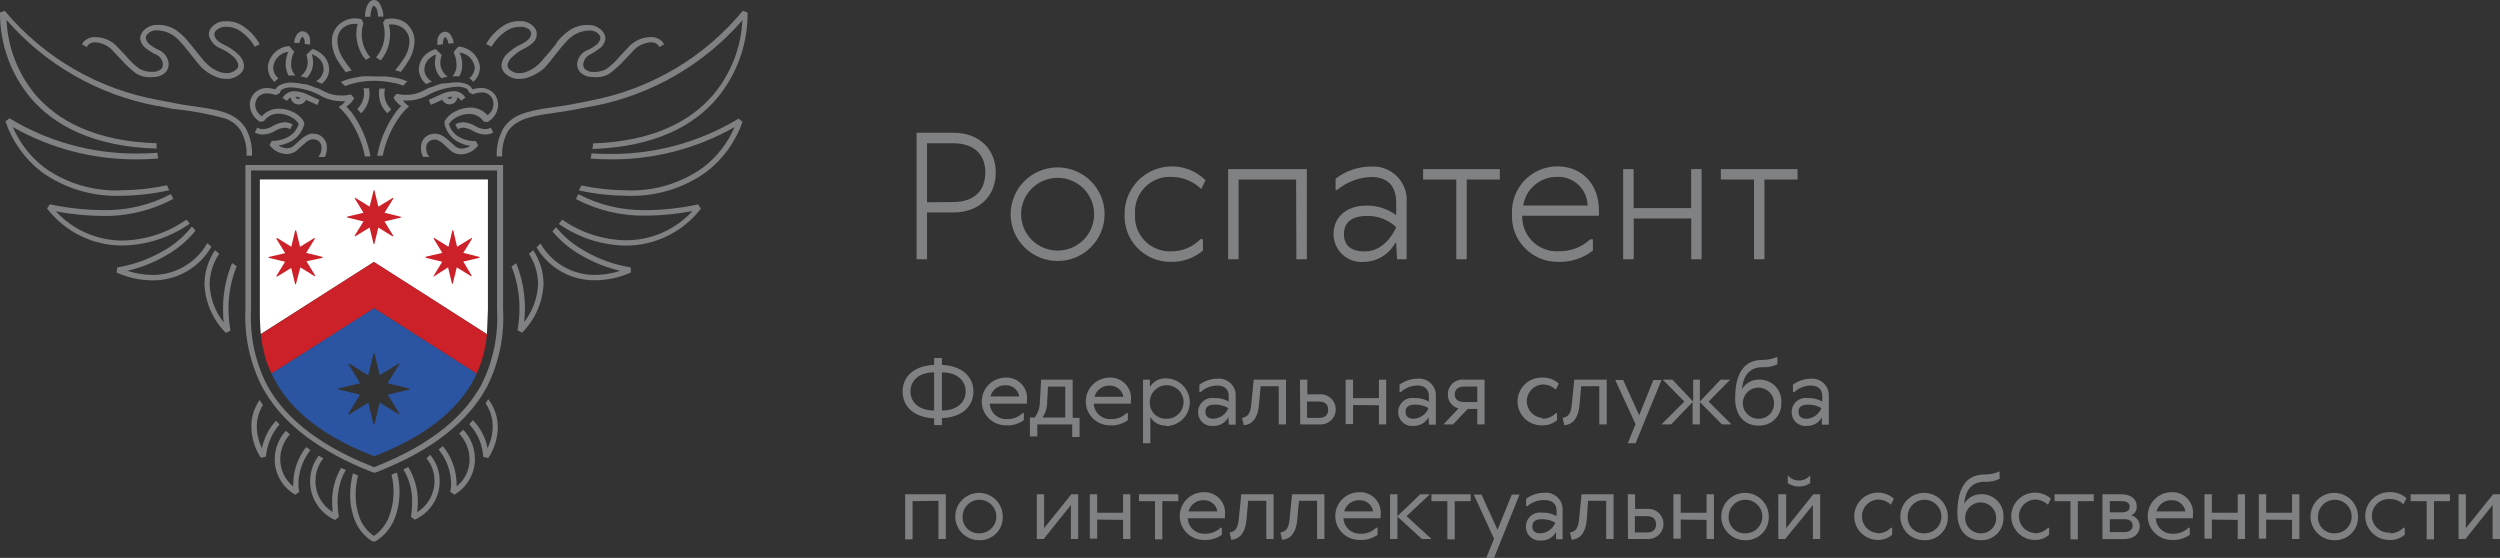 <?xml version="1.0" encoding="UTF-8"?> <svg xmlns="http://www.w3.org/2000/svg" width="596" height="133" viewBox="0 0 596 133" fill="none"><rect x="0" y="0" width="596" height="133" fill="#333333" stroke="none"/> <g clip-path="url(#clip0_909_6186)"> <path d="M227.223 31.645C233.461 31.645 237.392 35.561 237.392 41.139C237.392 46.716 233.461 50.655 227.223 50.655H221.007V61.81H218.516V31.645H227.223ZM227.223 48.173C232.204 48.173 234.901 45.487 234.901 41.139C234.901 36.79 232.204 34.149 227.223 34.149H221.007V48.219L227.223 48.173Z" fill="#808183"></path> <path d="M240.938 51.065C240.938 48.106 242.117 45.269 244.217 43.176C246.317 41.084 249.166 39.909 252.135 39.909C255.105 39.909 257.953 41.084 260.053 43.176C262.153 45.269 263.333 48.106 263.333 51.065C263.333 54.023 262.153 56.861 260.053 58.953C257.953 61.045 255.105 62.22 252.135 62.22C249.166 62.22 246.317 61.045 244.217 58.953C242.117 56.861 240.937 54.023 240.938 51.065ZM260.842 51.065C260.842 48.764 259.925 46.558 258.292 44.931C256.659 43.304 254.445 42.391 252.135 42.391C249.826 42.391 247.612 43.304 245.979 44.931C244.346 46.558 243.428 48.764 243.428 51.065C243.428 53.365 244.346 55.571 245.979 57.198C247.612 58.825 249.826 59.739 252.135 59.739C254.445 59.739 256.659 58.825 258.292 57.198C259.925 55.571 260.842 53.365 260.842 51.065Z" fill="#808183"></path> <path d="M286.777 59.738C284.635 61.542 281.902 62.498 279.099 62.425C277.614 62.439 276.142 62.151 274.774 61.578C273.405 61.005 272.168 60.16 271.139 59.094C270.109 58.029 269.31 56.764 268.788 55.38C268.267 53.995 268.035 52.519 268.106 51.041C268.082 48.805 268.727 46.612 269.96 44.742C271.193 42.873 272.958 41.412 275.029 40.547C277.099 39.682 279.382 39.452 281.584 39.885C283.787 40.319 285.81 41.397 287.394 42.982L286.366 45.054C284.472 43.223 281.943 42.188 279.304 42.163C278.128 42.105 276.952 42.297 275.856 42.725C274.759 43.154 273.767 43.809 272.944 44.649C272.12 45.488 271.486 46.492 271.081 47.594C270.677 48.696 270.512 49.871 270.597 51.041C270.512 52.212 270.677 53.387 271.081 54.489C271.486 55.591 272.12 56.595 272.944 57.434C273.767 58.274 274.759 58.929 275.856 59.358C276.952 59.787 278.128 59.978 279.304 59.92C280.584 59.923 281.85 59.668 283.028 59.171C284.206 58.674 285.271 57.946 286.16 57.029H286.777V59.738Z" fill="#808183"></path> <path d="M308.992 42.8H295.28V61.81H292.789V40.319H311.551V61.81H309.06L308.992 42.8Z" fill="#808183"></path> <path d="M335.343 48.378V61.81H333.058L332.852 57.894H332.646C331.912 59.24 330.835 60.37 329.523 61.169C328.211 61.969 326.711 62.41 325.173 62.448C324.254 62.523 323.328 62.408 322.455 62.111C321.582 61.815 320.779 61.342 320.097 60.722C319.416 60.103 318.869 59.35 318.492 58.511C318.115 57.672 317.916 56.765 317.906 55.845C317.906 51.907 320.809 49.016 325.79 49.016C328.331 48.984 330.812 49.784 332.852 51.292V48.378C332.852 44.235 330.772 42.186 326.842 42.186C323.88 42.319 321.041 43.406 318.752 45.282H318.409V42.596C320.849 40.716 323.848 39.699 326.933 39.704C328.08 39.641 329.227 39.824 330.296 40.242C331.366 40.659 332.332 41.301 333.13 42.124C333.928 42.947 334.539 43.932 334.92 45.011C335.302 46.09 335.446 47.239 335.343 48.378ZM332.852 54.161C331.004 52.411 328.545 51.448 325.996 51.474C322.065 51.474 320.397 53.136 320.397 55.823C320.397 58.509 322.065 59.943 325.379 59.943C330.567 59.943 332.852 54.161 332.852 54.161Z" fill="#808183"></path> <path d="M339.273 42.8V40.319H357.556V42.8H349.671V61.81H347.18V42.8H339.273Z" fill="#808183"></path> <path d="M379.131 57.052H379.748V59.739C377.388 61.581 374.449 62.533 371.453 62.425C369.967 62.442 368.494 62.156 367.124 61.585C365.753 61.013 364.515 60.168 363.485 59.102C362.455 58.035 361.655 56.77 361.135 55.384C360.615 53.998 360.385 52.52 360.46 51.042C360.383 49.58 360.604 48.118 361.111 46.745C361.617 45.371 362.398 44.114 363.407 43.049C364.415 41.985 365.63 41.136 366.978 40.553C368.325 39.97 369.778 39.666 371.247 39.659C377.051 39.659 381.188 43.779 381.188 50.199V51.429H362.906C362.865 52.571 363.065 53.71 363.493 54.771C363.92 55.832 364.566 56.792 365.388 57.589C366.21 58.387 367.191 59.004 368.266 59.402C369.342 59.8 370.49 59.968 371.635 59.898C374.41 59.954 377.098 58.934 379.131 57.052ZM378.491 48.993C378.474 48.068 378.271 47.156 377.896 46.31C377.521 45.464 376.981 44.701 376.306 44.065C375.632 43.429 374.837 42.934 373.969 42.607C373.1 42.281 372.175 42.13 371.247 42.163C369.295 42.135 367.399 42.811 365.908 44.066C364.417 45.321 363.432 47.071 363.134 48.993H378.491Z" fill="#808183"></path> <path d="M403.194 52.089H389.483V61.81H386.969V40.319H389.46V49.608H403.171V40.319H405.662V61.81H403.194V52.089Z" fill="#808183"></path> <path d="M410.25 42.8V40.319H428.532V42.8H420.648V61.81H418.157V42.8H410.25Z" fill="#808183"></path> <path d="M222.698 99.739C217.853 99.534 215.18 96.87 215.18 93.341C215.18 89.813 217.853 87.195 222.698 86.99V85.351H224.549V86.99C229.394 87.195 232.068 89.858 232.068 93.341C232.068 96.825 229.394 99.488 224.549 99.693V101.332H222.698V99.739ZM222.698 88.766C218.996 88.766 217.054 90.814 217.054 93.319C217.054 95.823 218.996 97.872 222.698 97.872V88.766ZM224.549 97.872C228.251 97.872 230.217 95.823 230.217 93.319C230.217 90.814 228.251 88.766 224.549 88.766V97.872Z" fill="#808183"></path> <path d="M244.818 95.618V96.233H235.974C236.016 97.249 236.46 98.208 237.21 98.899C237.959 99.59 238.953 99.957 239.974 99.921C240.674 99.954 241.374 99.843 242.031 99.597C242.687 99.35 243.286 98.972 243.79 98.486H244.087V100.171C242.838 101.076 241.308 101.512 239.768 101.4C238.253 101.4 236.799 100.801 235.728 99.733C234.657 98.666 234.055 97.218 234.055 95.709C234.055 94.199 234.657 92.752 235.728 91.684C236.799 90.617 238.253 90.017 239.768 90.017C240.489 89.99 241.207 90.121 241.871 90.4C242.535 90.68 243.13 91.103 243.612 91.637C244.094 92.172 244.452 92.806 244.66 93.494C244.869 94.181 244.923 94.907 244.818 95.618ZM236.134 94.502H242.99C242.867 93.732 242.463 93.035 241.856 92.543C241.249 92.052 240.481 91.801 239.699 91.839C238.89 91.813 238.096 92.063 237.448 92.547C236.8 93.031 236.336 93.721 236.134 94.502Z" fill="#808183"></path> <path d="M245.531 99.534H246.674C247.475 98.47 247.908 97.176 247.908 95.846L248.205 90.519H255.724V99.625H257.369V104.178H255.609V101.173H247.291V104.042H245.531V99.534ZM249.645 95.846C249.659 97.16 249.268 98.448 248.525 99.534H253.964V92.158H249.85L249.645 95.846Z" fill="#808183"></path> <path d="M269.592 95.618V96.233H260.748C260.796 97.251 261.245 98.21 261.998 98.901C262.751 99.591 263.747 99.958 264.77 99.921C265.467 99.952 266.164 99.841 266.816 99.594C267.468 99.347 268.063 98.971 268.564 98.487H268.884V100.171C267.633 101.071 266.104 101.506 264.565 101.401C263.05 101.401 261.596 100.801 260.525 99.734C259.453 98.666 258.852 97.219 258.852 95.709C258.852 94.2 259.453 92.752 260.525 91.684C261.596 90.617 263.05 90.017 264.565 90.017C265.284 89.993 265.999 90.127 266.661 90.408C267.322 90.689 267.914 91.112 268.393 91.647C268.873 92.181 269.229 92.813 269.436 93.499C269.643 94.186 269.696 94.909 269.592 95.618ZM260.954 94.593H267.81C267.687 93.824 267.283 93.126 266.676 92.635C266.069 92.143 265.301 91.892 264.519 91.93C263.722 91.899 262.937 92.136 262.29 92.603C261.644 93.069 261.173 93.738 260.954 94.502V94.593Z" fill="#808183"></path> <path d="M278.03 101.469C277.271 101.501 276.518 101.327 275.85 100.966C275.182 100.605 274.624 100.071 274.237 99.42V105.68H272.5V90.518H274.145V92.249C274.533 91.597 275.09 91.063 275.758 90.702C276.426 90.341 277.18 90.168 277.939 90.2C279.454 90.2 280.907 90.799 281.979 91.867C283.05 92.934 283.652 94.382 283.652 95.891C283.652 97.4 283.05 98.848 281.979 99.916C280.907 100.983 279.454 101.583 277.939 101.583L278.03 101.469ZM277.825 99.83C278.632 99.894 279.439 99.714 280.142 99.313C280.845 98.913 281.41 98.31 281.763 97.585C282.117 96.859 282.242 96.044 282.123 95.246C282.004 94.449 281.646 93.705 281.096 93.114C280.546 92.522 279.83 92.109 279.041 91.929C278.251 91.75 277.426 91.811 276.673 92.107C275.919 92.402 275.273 92.916 274.818 93.584C274.363 94.251 274.121 95.039 274.123 95.846C274.092 96.352 274.164 96.859 274.335 97.337C274.507 97.815 274.773 98.253 275.119 98.626C275.465 98.998 275.883 99.296 276.348 99.503C276.813 99.71 277.315 99.821 277.825 99.83Z" fill="#808183"></path> <path d="M294.591 94.411V101.241H292.946L292.832 99.488C292.486 100.13 291.966 100.662 291.332 101.024C290.698 101.387 289.974 101.564 289.244 101.537C288.785 101.585 288.321 101.536 287.882 101.393C287.444 101.25 287.041 101.016 286.7 100.706C286.358 100.396 286.087 100.018 285.903 99.596C285.719 99.174 285.627 98.719 285.633 98.259C285.626 97.779 285.722 97.302 285.916 96.863C286.11 96.423 286.397 96.03 286.757 95.71C287.116 95.39 287.541 95.152 288.002 95.01C288.463 94.868 288.949 94.827 289.427 94.889C290.645 94.84 291.854 95.124 292.923 95.709V94.48C292.923 92.841 292.009 91.907 290.158 91.907C288.709 91.927 287.318 92.478 286.25 93.455H285.93V91.702C287.218 90.768 288.771 90.266 290.364 90.268C290.922 90.232 291.482 90.314 292.007 90.509C292.532 90.703 293.009 91.006 293.408 91.397C293.807 91.788 294.119 92.259 294.323 92.778C294.527 93.298 294.618 93.854 294.591 94.411ZM292.832 97.28C291.867 96.725 290.769 96.442 289.655 96.46C288.01 96.46 287.37 97.075 287.37 98.191C287.37 99.306 288.101 99.83 289.335 99.83C290.103 99.787 290.842 99.524 291.463 99.071C292.083 98.618 292.559 97.996 292.832 97.28Z" fill="#808183"></path> <path d="M300.124 96.665C299.827 99.739 298.478 101.219 296.513 101.378L296.102 99.625C297.336 99.42 298.067 98.714 298.273 96.665L298.89 90.519H306.591V101.173H304.854V92.067H300.535L300.124 96.665Z" fill="#808183"></path> <path d="M309.906 90.519H311.666V94.002H314.545C315.042 93.962 315.542 94.026 316.013 94.188C316.484 94.35 316.916 94.608 317.282 94.945C317.648 95.282 317.94 95.69 318.14 96.145C318.34 96.6 318.443 97.091 318.443 97.588C318.443 98.084 318.34 98.575 318.14 99.03C317.94 99.485 317.648 99.893 317.282 100.23C316.916 100.567 316.484 100.825 316.013 100.987C315.542 101.149 315.042 101.213 314.545 101.173H309.975L309.906 90.519ZM314.477 99.625C315.917 99.625 316.625 98.897 316.625 97.667C316.625 96.438 315.917 95.732 314.477 95.732H311.597V99.625H314.477Z" fill="#808183"></path> <path d="M322.564 96.552V101.105H320.805V90.519H322.564V94.912H328.735V90.519H330.471V101.173H328.735V96.62L322.564 96.552Z" fill="#808183"></path> <path d="M342.31 94.411V101.241H340.664L340.55 99.488C340.204 100.13 339.685 100.662 339.05 101.024C338.416 101.387 337.693 101.564 336.962 101.537C336.502 101.585 336.037 101.536 335.597 101.393C335.158 101.25 334.753 101.016 334.41 100.707C334.067 100.397 333.794 100.019 333.607 99.598C333.421 99.176 333.326 98.72 333.329 98.259C333.321 97.776 333.418 97.298 333.613 96.856C333.808 96.415 334.097 96.02 334.459 95.7C334.822 95.38 335.25 95.142 335.713 95.002C336.177 94.862 336.665 94.824 337.145 94.889C338.364 94.84 339.573 95.124 340.641 95.709V94.48C340.641 92.841 339.727 91.907 337.876 91.907C336.427 91.927 335.036 92.478 333.968 93.455H333.648V91.702C334.936 90.768 336.489 90.266 338.082 90.268C338.641 90.232 339.201 90.314 339.725 90.509C340.25 90.703 340.727 91.006 341.127 91.397C341.526 91.788 341.837 92.259 342.041 92.778C342.245 93.298 342.337 93.854 342.31 94.411ZM340.55 97.28C339.585 96.725 338.487 96.442 337.374 96.46C335.705 96.46 335.088 97.075 335.088 98.191C335.088 99.306 335.797 99.83 337.054 99.83C337.821 99.787 338.56 99.524 339.181 99.071C339.802 98.618 340.277 97.996 340.55 97.28Z" fill="#808183"></path> <path d="M345.168 94.001C345.165 93.505 345.267 93.014 345.469 92.56C345.672 92.107 345.969 91.702 346.341 91.372C346.713 91.042 347.152 90.795 347.627 90.648C348.103 90.501 348.605 90.457 349.099 90.518H353.921V101.173H352.184V97.485H349.899L346.402 101.173H344.117L347.705 97.371C346.961 97.18 346.304 96.742 345.843 96.13C345.382 95.517 345.144 94.767 345.168 94.001ZM349.099 92.157C347.636 92.157 346.814 92.863 346.814 94.001C346.814 95.14 347.522 95.846 349.099 95.846H352.184V92.157H349.099Z" fill="#808183"></path> <path d="M367.7 99.83C368.295 99.835 368.885 99.721 369.435 99.494C369.984 99.267 370.482 98.932 370.9 98.509H371.197V100.171C370.692 100.609 370.104 100.944 369.469 101.155C368.834 101.366 368.162 101.449 367.494 101.401C365.979 101.401 364.526 100.801 363.455 99.734C362.383 98.666 361.781 97.219 361.781 95.709C361.781 94.2 362.383 92.752 363.455 91.684C364.526 90.617 365.979 90.017 367.494 90.017C368.242 89.964 368.993 90.064 369.7 90.31C370.408 90.557 371.057 90.945 371.608 91.452L370.9 92.886C370.034 92.078 368.886 91.637 367.7 91.657C366.689 91.733 365.744 92.187 365.054 92.928C364.364 93.669 363.981 94.642 363.981 95.652C363.981 96.663 364.364 97.636 365.054 98.377C365.744 99.118 366.689 99.572 367.7 99.648V99.83Z" fill="#808183"></path> <path d="M376.546 96.665C376.248 99.739 374.9 101.219 372.935 101.378L372.523 99.625C373.757 99.42 374.489 98.714 374.694 96.665L375.311 90.519H383.036V101.173H381.276V92.067H376.957L376.546 96.665Z" fill="#808183"></path> <path d="M389.915 105.68H388.064L389.915 101.127L385.07 90.586H386.967L390.784 98.987L394.166 90.586H396.108L389.915 105.68Z" fill="#808183"></path> <path d="M405.25 95.846V101.173H403.514V95.846L398.395 101.173H396.109L401.548 95.732L396.406 90.519H398.692L403.651 95.732V90.519H405.25V95.732L410.187 90.519H412.472L407.33 95.732L412.792 101.173H410.507L405.25 95.846Z" fill="#808183"></path> <path d="M424.671 96.05C424.7 96.772 424.579 97.491 424.315 98.163C424.05 98.835 423.648 99.445 423.135 99.955C422.622 100.464 422.008 100.862 421.332 101.122C420.656 101.383 419.933 101.501 419.209 101.469C416.033 101.469 413.656 99.192 413.656 95.026C413.656 88.356 416.239 85.806 420.146 85.806C421.38 85.806 422.6 85.559 423.734 85.077V86.83C422.62 87.37 421.384 87.613 420.146 87.536C417.358 87.536 415.576 89.289 415.302 92.772C415.706 92.074 416.29 91.495 416.992 91.095C417.695 90.695 418.492 90.488 419.301 90.496C420.031 90.468 420.759 90.594 421.437 90.866C422.115 91.138 422.728 91.55 423.235 92.075C423.742 92.599 424.132 93.225 424.38 93.91C424.627 94.595 424.727 95.324 424.671 96.05ZM422.935 96.05C422.921 95.32 422.691 94.609 422.274 94.008C421.856 93.406 421.27 92.942 420.588 92.671C419.906 92.401 419.16 92.337 418.442 92.488C417.724 92.638 417.066 92.997 416.552 93.519C416.038 94.04 415.69 94.702 415.552 95.419C415.414 96.138 415.491 96.88 415.775 97.554C416.059 98.228 416.536 98.804 417.147 99.209C417.758 99.614 418.476 99.829 419.209 99.83C419.709 99.846 420.206 99.759 420.67 99.574C421.134 99.389 421.555 99.11 421.905 98.755C422.255 98.4 422.527 97.976 422.705 97.51C422.882 97.045 422.96 96.548 422.935 96.05Z" fill="#808183"></path> <path d="M435.985 94.412V101.241H434.34V99.488C433.994 100.13 433.474 100.662 432.84 101.024C432.206 101.387 431.482 101.564 430.752 101.537C430.293 101.586 429.829 101.537 429.39 101.393C428.952 101.25 428.549 101.016 428.207 100.706C427.866 100.396 427.595 100.018 427.411 99.596C427.227 99.175 427.135 98.719 427.141 98.259C427.134 97.779 427.23 97.303 427.424 96.863C427.618 96.423 427.905 96.03 428.264 95.71C428.624 95.391 429.049 95.152 429.51 95.01C429.971 94.869 430.456 94.828 430.935 94.89C432.153 94.841 433.362 95.124 434.431 95.709V94.48C434.431 92.841 433.517 91.907 431.666 91.907C430.217 91.927 428.825 92.478 427.758 93.455H427.438V91.702C428.726 90.769 430.278 90.266 431.872 90.268C432.421 90.249 432.968 90.343 433.479 90.545C433.99 90.747 434.454 91.052 434.84 91.441C435.227 91.831 435.528 92.296 435.725 92.807C435.922 93.318 436.011 93.865 435.985 94.412ZM434.225 97.28C433.261 96.725 432.163 96.442 431.049 96.46C429.403 96.46 428.764 97.075 428.764 98.191C428.764 99.306 429.495 99.83 430.729 99.83C431.497 99.787 432.236 99.524 432.856 99.071C433.477 98.619 433.952 97.996 434.225 97.28Z" fill="#808183"></path> <path d="M217.557 119.477V128.584H215.797V117.838H225.486V128.492H223.727V119.386L217.557 119.477Z" fill="#808183"></path> <path d="M233.394 128.788C232.272 128.788 231.175 128.456 230.243 127.835C229.31 127.214 228.584 126.33 228.156 125.297C227.727 124.264 227.617 123.128 227.837 122.032C228.058 120.936 228.6 119.93 229.395 119.142C230.19 118.353 231.202 117.817 232.302 117.602C233.403 117.387 234.544 117.502 235.579 117.932C236.614 118.363 237.497 119.09 238.117 120.022C238.737 120.953 239.066 122.047 239.061 123.165C239.087 123.912 238.958 124.657 238.682 125.352C238.406 126.047 237.989 126.679 237.457 127.206C236.925 127.734 236.29 128.147 235.591 128.419C234.892 128.691 234.144 128.817 233.394 128.788ZM233.394 127.149C234.195 127.172 234.984 126.955 235.661 126.528C236.338 126.101 236.871 125.482 237.193 124.751C237.514 124.02 237.609 123.209 237.465 122.424C237.321 121.639 236.945 120.914 236.385 120.343C235.825 119.772 235.107 119.381 234.322 119.22C233.537 119.058 232.722 119.134 231.981 119.437C231.239 119.74 230.606 120.257 230.162 120.921C229.717 121.585 229.482 122.367 229.486 123.165C229.461 123.687 229.544 124.209 229.73 124.697C229.916 125.186 230.202 125.631 230.569 126.005C230.935 126.379 231.375 126.674 231.862 126.871C232.348 127.067 232.869 127.162 233.394 127.149Z" fill="#808183"></path> <path d="M248.817 128.492H247.172V117.838H248.909V125.92L255.399 117.838H257.044V128.492H255.307V120.388L248.817 128.492Z" fill="#808183"></path> <path d="M261.572 123.871V128.424H259.812V117.838H261.572V122.232H267.742V117.838H269.479V128.492H267.742V123.939L261.572 123.871Z" fill="#808183"></path> <path d="M271.539 119.477V117.838H280.909V119.477H277.092V128.584H275.355V119.477H271.539Z" fill="#808183"></path> <path d="M292.014 122.937V123.552H283.17C283.211 124.568 283.655 125.527 284.405 126.218C285.154 126.91 286.148 127.277 287.169 127.24C287.87 127.273 288.57 127.163 289.226 126.916C289.882 126.669 290.481 126.291 290.985 125.806H291.282V127.49C290.034 128.396 288.503 128.831 286.963 128.72C285.448 128.72 283.995 128.12 282.923 127.053C281.852 125.985 281.25 124.538 281.25 123.028C281.25 121.519 281.852 120.071 282.923 119.004C283.995 117.936 285.448 117.337 286.963 117.337C287.684 117.309 288.402 117.44 289.066 117.72C289.731 118 290.325 118.422 290.807 118.957C291.289 119.491 291.647 120.125 291.856 120.813C292.064 121.501 292.118 122.226 292.014 122.937ZM283.375 121.913H290.231C290.108 121.143 289.704 120.445 289.097 119.954C288.49 119.462 287.722 119.211 286.94 119.249C286.143 119.218 285.358 119.455 284.712 119.922C284.065 120.388 283.595 121.057 283.375 121.822V121.913Z" fill="#808183"></path> <path d="M297.155 123.985C296.858 127.058 295.509 128.538 293.544 128.697L293.133 126.944C294.367 126.739 295.098 126.034 295.304 123.985L295.921 117.838H303.622V128.492H301.885V119.386H297.566L297.155 123.985Z" fill="#808183"></path> <path d="M309.264 123.985C308.967 127.058 307.619 128.538 305.654 128.697L305.242 126.944C306.476 126.739 307.208 126.034 307.413 123.985L308.03 117.838H315.732V128.492H313.995V119.386H309.676L309.264 123.985Z" fill="#808183"></path> <path d="M329.126 122.938V123.552H320.282C320.33 124.571 320.779 125.53 321.532 126.22C322.285 126.911 323.281 127.277 324.304 127.24C325.001 127.272 325.698 127.16 326.35 126.914C327.002 126.667 327.597 126.29 328.098 125.806H328.418V127.491C327.167 128.391 325.638 128.826 324.099 128.72C322.584 128.735 321.124 128.15 320.042 127.093C318.96 126.037 318.344 124.595 318.328 123.086C318.313 121.576 318.901 120.122 319.961 119.044C321.022 117.966 322.469 117.352 323.984 117.337C324.713 117.296 325.441 117.416 326.117 117.69C326.793 117.964 327.399 118.384 327.891 118.92C328.383 119.457 328.75 120.095 328.963 120.79C329.177 121.485 329.233 122.219 329.126 122.938ZM320.488 121.913H327.344C327.221 121.143 326.817 120.446 326.21 119.954C325.603 119.463 324.835 119.212 324.053 119.249C323.256 119.219 322.471 119.456 321.824 119.922C321.178 120.389 320.707 121.058 320.488 121.822V121.913Z" fill="#808183"></path> <path d="M333.15 123.165V128.492H331.391V117.838H333.15V123.051L338.589 117.838H340.875L335.321 123.051L341.263 128.492H338.978L333.15 123.165Z" fill="#808183"></path> <path d="M341.258 119.477V117.838H350.605V119.477H346.811V128.584H345.051V119.477H341.258Z" fill="#808183"></path> <path d="M356.181 133H354.33L356.181 128.447L351.336 117.906H353.187L357.003 126.307L360.408 117.906H362.26L356.181 133Z" fill="#808183"></path> <path d="M372.526 121.731V128.56H370.972V126.807C370.633 127.449 370.118 127.982 369.487 128.344C368.856 128.707 368.135 128.884 367.407 128.856C366.947 128.904 366.482 128.855 366.043 128.712C365.603 128.569 365.198 128.335 364.856 128.026C364.513 127.716 364.239 127.339 364.053 126.917C363.866 126.495 363.771 126.039 363.774 125.578C363.766 125.096 363.863 124.617 364.058 124.176C364.253 123.734 364.542 123.34 364.905 123.02C365.267 122.699 365.695 122.461 366.158 122.321C366.622 122.181 367.11 122.143 367.59 122.209C368.809 122.16 370.018 122.443 371.087 123.028V121.799C371.087 120.16 370.15 119.226 368.299 119.226C366.772 119.153 365.275 119.666 364.117 120.661H363.82V118.908C365.098 117.971 366.644 117.468 368.23 117.473C368.805 117.425 369.383 117.502 369.924 117.699C370.466 117.896 370.958 118.207 371.366 118.612C371.775 119.017 372.091 119.506 372.291 120.044C372.491 120.583 372.572 121.158 372.526 121.731ZM370.79 124.599C369.818 124.041 368.712 123.758 367.59 123.78C365.945 123.78 365.305 124.394 365.305 125.51C365.305 126.625 366.013 127.149 367.247 127.149C368.022 127.109 368.768 126.847 369.397 126.395C370.025 125.943 370.509 125.319 370.79 124.599Z" fill="#808183"></path> <path d="M378.28 123.985C378.006 127.058 376.635 128.538 374.693 128.697L374.281 126.944C375.515 126.739 376.224 126.034 376.429 123.985L377.046 117.838H384.679V128.492H382.92V119.386H378.6L378.28 123.985Z" fill="#808183"></path> <path d="M388.062 117.838H389.799V121.321H392.679C393.176 121.282 393.675 121.345 394.146 121.507C394.617 121.67 395.049 121.927 395.415 122.264C395.782 122.601 396.074 123.01 396.274 123.464C396.473 123.919 396.577 124.41 396.577 124.907C396.577 125.403 396.473 125.894 396.274 126.349C396.074 126.804 395.782 127.213 395.415 127.549C395.049 127.886 394.617 128.144 394.146 128.306C393.675 128.469 393.176 128.532 392.679 128.492H388.108L388.062 117.838ZM392.633 126.944C394.073 126.944 394.804 126.216 394.804 124.986C394.804 123.757 394.073 123.051 392.633 123.051H389.754V126.944H392.633Z" fill="#808183"></path> <path d="M400.674 123.871V128.424H398.938V117.838H400.674V122.232H406.845V117.838H408.604V128.492H406.845V123.939L400.674 123.871Z" fill="#808183"></path> <path d="M416.034 128.788C414.911 128.793 413.812 128.465 412.877 127.846C411.941 127.227 411.211 126.346 410.78 125.313C410.348 124.281 410.234 123.144 410.452 122.046C410.669 120.949 411.21 119.941 412.004 119.15C412.798 118.359 413.81 117.821 414.911 117.603C416.013 117.386 417.154 117.5 418.191 117.93C419.227 118.36 420.112 119.088 420.733 120.02C421.354 120.951 421.683 122.046 421.679 123.165C421.704 123.91 421.576 124.653 421.301 125.346C421.026 126.04 420.611 126.67 420.082 127.198C419.553 127.725 418.92 128.138 418.224 128.412C417.528 128.685 416.782 128.813 416.034 128.788ZM416.034 127.149C416.834 127.167 417.621 126.947 418.295 126.517C418.969 126.087 419.499 125.466 419.817 124.734C420.135 124.003 420.226 123.193 420.079 122.409C419.933 121.625 419.555 120.903 418.994 120.334C418.433 119.766 417.714 119.377 416.93 119.217C416.146 119.058 415.332 119.135 414.592 119.439C413.852 119.743 413.22 120.26 412.777 120.923C412.334 121.587 412.099 122.368 412.103 123.165C412.078 123.689 412.162 124.213 412.349 124.703C412.537 125.193 412.824 125.64 413.193 126.014C413.563 126.388 414.006 126.682 414.495 126.877C414.983 127.073 415.508 127.165 416.034 127.149Z" fill="#808183"></path> <path d="M425.591 128.492H423.945V117.838H425.819V125.92L432.287 117.838H433.932V128.492H432.195V120.388L425.591 128.492ZM426.208 115.174V113.33C426.538 113.715 426.948 114.023 427.41 114.235C427.871 114.447 428.373 114.556 428.882 114.556C429.39 114.556 429.892 114.447 430.353 114.235C430.815 114.023 431.225 113.715 431.555 113.33V115.174C430.767 115.709 429.835 115.994 428.882 115.994C427.928 115.994 426.996 115.709 426.208 115.174Z" fill="#808183"></path> <path d="M447.596 127.149C448.191 127.154 448.781 127.04 449.331 126.813C449.88 126.586 450.378 126.251 450.796 125.829H451.093V127.49C450.588 127.929 450 128.263 449.365 128.474C448.73 128.685 448.058 128.768 447.39 128.72C446.486 128.668 445.608 128.402 444.828 127.942C444.049 127.483 443.391 126.844 442.911 126.079C442.43 125.315 442.141 124.446 442.066 123.547C441.992 122.648 442.135 121.744 442.483 120.911C442.831 120.079 443.375 119.341 444.068 118.761C444.761 118.18 445.584 117.774 446.468 117.575C447.351 117.377 448.269 117.392 449.146 117.62C450.022 117.848 450.831 118.282 451.504 118.885L450.796 120.319C449.93 119.511 448.782 119.07 447.596 119.09C446.585 119.166 445.64 119.62 444.95 120.361C444.26 121.102 443.877 122.075 443.877 123.085C443.877 124.096 444.26 125.069 444.95 125.81C445.64 126.551 446.585 127.005 447.596 127.081V127.149Z" fill="#808183"></path> <path d="M458.699 128.788C457.577 128.788 456.48 128.456 455.548 127.835C454.615 127.214 453.889 126.33 453.46 125.297C453.032 124.264 452.921 123.128 453.142 122.032C453.362 120.936 453.904 119.93 454.699 119.142C455.494 118.353 456.506 117.817 457.607 117.602C458.708 117.387 459.848 117.502 460.883 117.932C461.919 118.363 462.802 119.09 463.422 120.022C464.042 120.953 464.371 122.047 464.366 123.165C464.395 123.913 464.268 124.659 463.994 125.356C463.719 126.053 463.302 126.685 462.769 127.214C462.237 127.742 461.6 128.155 460.9 128.426C460.199 128.697 459.45 128.82 458.699 128.788ZM458.699 127.149C459.5 127.172 460.289 126.955 460.966 126.528C461.643 126.101 462.176 125.482 462.497 124.751C462.819 124.02 462.913 123.209 462.77 122.424C462.626 121.639 462.25 120.914 461.69 120.343C461.13 119.772 460.411 119.381 459.627 119.22C458.842 119.058 458.027 119.134 457.285 119.437C456.544 119.74 455.911 120.257 455.466 120.921C455.022 121.585 454.787 122.367 454.791 123.165C454.766 123.687 454.849 124.209 455.035 124.697C455.221 125.186 455.506 125.631 455.873 126.005C456.24 126.379 456.68 126.674 457.166 126.871C457.652 127.067 458.174 127.162 458.699 127.149Z" fill="#808183"></path> <path d="M477.625 123.37C477.654 124.089 477.533 124.807 477.27 125.477C477.007 126.147 476.607 126.756 476.096 127.265C475.585 127.774 474.974 128.172 474.301 128.435C473.628 128.697 472.908 128.817 472.186 128.788C468.987 128.788 466.633 126.512 466.633 122.345C466.633 115.675 469.192 113.125 473.1 113.125C474.34 113.124 475.568 112.876 476.711 112.396V114.149C475.587 114.687 474.344 114.929 473.1 114.855C470.335 114.855 468.53 116.608 468.278 120.091C468.685 119.39 469.272 118.809 469.979 118.409C470.686 118.009 471.487 117.804 472.3 117.815C473.027 117.794 473.75 117.925 474.422 118.2C475.095 118.475 475.702 118.888 476.204 119.411C476.706 119.935 477.092 120.558 477.337 121.24C477.582 121.922 477.68 122.648 477.625 123.37ZM475.888 123.37C475.87 122.644 475.638 121.941 475.22 121.346C474.803 120.752 474.218 120.293 473.541 120.028C472.863 119.763 472.121 119.703 471.409 119.855C470.697 120.007 470.046 120.366 469.538 120.885C469.029 121.404 468.685 122.061 468.55 122.774C468.414 123.487 468.493 124.224 468.775 124.892C469.058 125.561 469.532 126.132 470.139 126.533C470.746 126.935 471.458 127.149 472.186 127.149C472.684 127.162 473.179 127.073 473.64 126.886C474.101 126.7 474.519 126.42 474.866 126.065C475.214 125.711 475.484 125.288 475.66 124.824C475.836 124.36 475.914 123.865 475.888 123.37Z" fill="#808183"></path> <path d="M485.026 127.149C485.621 127.154 486.211 127.04 486.76 126.813C487.31 126.586 487.808 126.251 488.225 125.829H488.522V127.49C488.017 127.929 487.43 128.263 486.795 128.474C486.159 128.685 485.488 128.768 484.82 128.72C483.916 128.668 483.037 128.402 482.258 127.942C481.479 127.483 480.821 126.844 480.34 126.079C479.86 125.315 479.57 124.446 479.496 123.547C479.421 122.648 479.564 121.744 479.913 120.911C480.261 120.079 480.804 119.341 481.498 118.761C482.191 118.18 483.014 117.774 483.897 117.575C484.781 117.377 485.699 117.392 486.575 117.62C487.452 117.848 488.26 118.282 488.934 118.885L488.225 120.319C487.359 119.511 486.212 119.07 485.026 119.09C484.014 119.166 483.069 119.62 482.38 120.361C481.69 121.102 481.307 122.075 481.307 123.085C481.307 124.096 481.69 125.069 482.38 125.81C483.069 126.551 484.014 127.005 485.026 127.081V127.149Z" fill="#808183"></path> <path d="M489.805 119.477V117.838H499.151V119.477H495.358V128.584H493.598V119.477H489.805Z" fill="#808183"></path> <path d="M501.227 117.838H505.797C508.082 117.838 509.385 119.067 509.385 120.593C509.45 121.065 509.355 121.545 509.115 121.958C508.875 122.37 508.503 122.691 508.06 122.869C508.646 122.999 509.17 123.326 509.544 123.794C509.918 124.262 510.12 124.843 510.116 125.442C510.116 127.172 508.768 128.515 506.414 128.515H501.227V117.838ZM502.986 119.477V122.141H505.866C507.1 122.141 507.717 121.617 507.717 120.798C507.717 119.978 507.1 119.477 505.866 119.477H502.986ZM506.483 123.78H502.986V126.853H506.483C507.717 126.853 508.425 126.239 508.425 125.305C508.425 124.372 507.762 123.78 506.528 123.78H506.483Z" fill="#808183"></path> <path d="M522.779 122.937V123.552H513.935C513.977 124.568 514.421 125.527 515.171 126.218C515.92 126.91 516.914 127.277 517.934 127.24C518.635 127.273 519.335 127.163 519.992 126.916C520.648 126.669 521.247 126.291 521.751 125.806H522.048V127.49C520.799 128.396 519.269 128.831 517.729 128.72C516.214 128.72 514.76 128.12 513.689 127.053C512.618 125.985 512.016 124.538 512.016 123.028C512.016 121.519 512.618 120.071 513.689 119.004C514.76 117.936 516.214 117.337 517.729 117.337C518.45 117.309 519.168 117.44 519.832 117.72C520.496 118 521.091 118.422 521.573 118.957C522.055 119.491 522.413 120.125 522.621 120.813C522.83 121.501 522.884 122.226 522.779 122.937ZM514.141 121.913H520.997C520.874 121.143 520.47 120.445 519.863 119.954C519.255 119.462 518.488 119.211 517.706 119.249C516.908 119.218 516.124 119.455 515.477 119.922C514.831 120.388 514.36 121.057 514.141 121.822V121.913Z" fill="#808183"></path> <path d="M527.307 123.871V128.424H525.547V117.838H527.307V122.232H533.477V117.838H535.214V128.492H533.477V123.939L527.307 123.871Z" fill="#808183"></path> <path d="M540.26 123.871V128.424H538.5V117.838H540.26V122.232H546.43V117.838H548.167V128.492H546.43V123.939L540.26 123.871Z" fill="#808183"></path> <path d="M556.511 128.788C555.388 128.793 554.289 128.465 553.353 127.846C552.418 127.227 551.688 126.346 551.256 125.313C550.824 124.281 550.71 123.144 550.928 122.046C551.146 120.949 551.686 119.941 552.48 119.15C553.274 118.359 554.286 117.821 555.388 117.603C556.489 117.386 557.631 117.5 558.667 117.93C559.704 118.36 560.589 119.088 561.21 120.02C561.831 120.951 562.16 122.046 562.155 123.165C562.181 123.91 562.052 124.653 561.778 125.346C561.503 126.04 561.088 126.67 560.559 127.198C560.029 127.725 559.397 128.138 558.701 128.412C558.004 128.685 557.259 128.813 556.511 128.788ZM556.511 127.149C557.312 127.172 558.101 126.955 558.778 126.528C559.455 126.101 559.988 125.482 560.309 124.751C560.631 124.019 560.725 123.209 560.581 122.424C560.438 121.639 560.062 120.914 559.502 120.343C558.942 119.772 558.223 119.381 557.438 119.22C556.654 119.058 555.839 119.134 555.097 119.437C554.356 119.74 553.723 120.257 553.278 120.921C552.834 121.585 552.599 122.367 552.603 123.165C552.577 123.687 552.661 124.209 552.847 124.697C553.033 125.186 553.318 125.631 553.685 126.005C554.052 126.379 554.492 126.674 554.978 126.87C555.464 127.067 555.986 127.162 556.511 127.149Z" fill="#808183"></path> <path d="M569.786 127.149C570.378 127.156 570.965 127.043 571.511 126.816C572.058 126.589 572.551 126.253 572.963 125.829H573.283V127.491C572.259 128.369 570.929 128.811 569.58 128.72C568.065 128.72 566.612 128.12 565.541 127.053C564.469 125.986 563.867 124.538 563.867 123.028C563.867 121.519 564.469 120.071 565.541 119.004C566.612 117.937 568.065 117.337 569.58 117.337C570.328 117.283 571.079 117.383 571.786 117.63C572.494 117.876 573.143 118.265 573.694 118.771L572.963 120.205C572.102 119.403 570.964 118.963 569.786 118.976C569.234 118.934 568.679 119.007 568.156 119.189C567.634 119.371 567.154 119.658 566.748 120.033C566.342 120.409 566.018 120.863 565.797 121.369C565.575 121.874 565.461 122.42 565.461 122.971C565.461 123.523 565.575 124.069 565.797 124.574C566.018 125.08 566.342 125.534 566.748 125.91C567.154 126.285 567.634 126.572 568.156 126.754C568.679 126.936 569.234 127.009 569.786 126.967V127.149Z" fill="#808183"></path> <path d="M574.703 119.477V117.838H584.073V119.477H580.256V128.584H578.52V119.477H574.703Z" fill="#808183"></path> <path d="M587.77 128.492H586.125V117.838H587.862V125.92L594.352 117.838H595.997V128.492H594.238V120.388L587.77 128.492Z" fill="#808183"></path> <path d="M116.318 73.808V42.778H61.951V73.808C61.923 75.754 61.999 77.699 62.179 79.636L75.183 71.349L89.123 62.471L103.132 71.395L116.089 79.682L116.318 73.808Z" fill="white"></path> <path d="M61.886 10.472C60.832 8.596 59.303 7.026 57.452 5.919C56.192 5.227 54.747 4.941 53.316 5.099H53.042C51.949 5.257 50.959 5.827 50.277 6.693C49.909 7.183 49.738 7.792 49.797 8.4C49.977 9.126 50.334 9.797 50.836 10.353C51.338 10.909 51.97 11.333 52.676 11.588C53.821 12.101 54.871 12.802 55.784 13.659C56.307 14.125 56.66 14.749 56.79 15.435C56.838 15.694 56.789 15.961 56.653 16.186C56.486 16.455 56.259 16.681 55.99 16.847C55.53 17.139 55.018 17.34 54.481 17.439H53.91C53.468 17.436 53.029 17.367 52.608 17.234C51.379 16.835 50.26 16.157 49.34 15.253C48.853 14.787 48.402 14.285 47.991 13.751L46.872 12.362C46.392 11.724 45.866 11.087 45.34 10.472L45.18 10.29L45.066 10.153C44.297 9.137 43.39 8.233 42.37 7.467C40.838 6.301 38.916 5.763 36.999 5.965H36.725C36.256 6.051 35.802 6.204 35.377 6.42C34.933 6.656 34.531 6.964 34.188 7.33C33.959 7.587 33.773 7.879 33.64 8.196C33.46 8.555 33.388 8.958 33.434 9.357C33.519 9.818 33.696 10.257 33.955 10.648C34.214 11.039 34.55 11.374 34.942 11.633C35.559 12.097 36.208 12.515 36.885 12.885H37.022C37.494 13.079 37.908 13.389 38.224 13.788C38.54 14.187 38.748 14.66 38.827 15.162C38.849 15.395 38.824 15.629 38.753 15.852C38.683 16.075 38.568 16.282 38.416 16.46C37.967 16.814 37.43 17.043 36.862 17.12H36.611H35.856C35.44 17.099 35.027 17.038 34.623 16.938C34.126 16.816 33.648 16.624 33.206 16.369C32.014 15.482 30.939 14.45 30.006 13.295L28.178 11.383C27.465 10.54 26.566 9.872 25.551 9.434C24.536 8.995 23.433 8.798 22.328 8.856H22.099C21.701 8.915 21.315 9.038 20.956 9.22C20.529 9.411 20.154 9.699 19.86 10.062C19.734 10.229 19.634 10.413 19.562 10.609L20.751 11.223C20.774 11.01 20.881 10.813 21.048 10.677C21.395 10.354 21.834 10.148 22.305 10.085H22.556C23.438 10.113 24.303 10.331 25.092 10.724C25.881 11.117 26.575 11.676 27.127 12.362L28.818 14.138C29.919 15.38 31.136 16.516 32.452 17.53C33.15 17.954 33.927 18.233 34.737 18.349C35.412 18.441 36.096 18.441 36.771 18.349H37.045C37.951 18.261 38.803 17.877 39.467 17.256C39.746 16.952 39.956 16.591 40.082 16.198C40.209 15.805 40.248 15.389 40.199 14.98C40.09 14.293 39.809 13.645 39.381 13.096C38.954 12.546 38.394 12.114 37.753 11.838H37.639C37.012 11.522 36.415 11.148 35.856 10.723C35.34 10.38 34.967 9.862 34.805 9.266C34.76 9.079 34.76 8.883 34.805 8.696C34.968 8.324 35.229 8.002 35.559 7.763C35.951 7.498 36.395 7.32 36.862 7.239H37.045C38.622 7.178 40.174 7.643 41.455 8.56C42.055 8.977 42.593 9.475 43.055 10.04C43.467 10.472 43.946 11.041 44.541 11.77C45.135 12.498 45.477 12.931 45.912 13.5C46.619 14.455 47.382 15.367 48.197 16.232C49.096 17.052 50.122 17.721 51.236 18.213C51.718 18.433 52.224 18.594 52.745 18.691C53.114 18.762 53.489 18.8 53.864 18.805H54.436H54.687C55.421 18.686 56.122 18.414 56.744 18.008C57.204 17.724 57.589 17.334 57.864 16.869C58.107 16.424 58.211 15.917 58.161 15.412C58.001 14.449 57.508 13.571 56.767 12.931C55.777 11.987 54.633 11.217 53.385 10.654C51.579 9.812 51.236 8.901 51.099 8.378C51.082 8.113 51.137 7.849 51.258 7.613C51.378 7.376 51.56 7.177 51.785 7.035C52.237 6.704 52.762 6.486 53.316 6.397H53.75C54.81 6.335 55.866 6.581 56.79 7.103C58.438 8.089 59.8 9.486 60.743 11.155L61.931 10.518L61.886 10.472Z" fill="#808183"></path> <path d="M115.906 10.472C116.967 8.601 118.494 7.033 120.34 5.919C121.582 5.221 123.01 4.919 124.43 5.054H124.705C125.798 5.211 126.788 5.782 127.47 6.648C127.66 6.886 127.801 7.16 127.883 7.453C127.966 7.746 127.988 8.053 127.95 8.355C127.95 9.585 126.807 10.632 125.07 11.543C123.942 12.068 122.914 12.784 122.031 13.66C121.496 14.118 121.133 14.744 121.002 15.435C120.977 15.694 121.024 15.954 121.14 16.187C121.312 16.45 121.538 16.675 121.802 16.847C122.262 17.139 122.774 17.34 123.311 17.439H123.882C124.331 17.434 124.778 17.365 125.207 17.234C126.431 16.825 127.548 16.148 128.475 15.253C128.953 14.785 129.396 14.283 129.801 13.751L131.012 12.385C131.515 11.747 132.017 11.11 132.543 10.495L132.68 10.313V10.177C133.45 9.154 134.367 8.249 135.4 7.49C136.921 6.321 138.837 5.783 140.747 5.988H141.021C141.491 6.07 141.946 6.224 142.37 6.443C142.818 6.673 143.22 6.981 143.558 7.353C143.788 7.61 143.973 7.902 144.107 8.219C144.287 8.578 144.358 8.981 144.312 9.38C144.228 9.841 144.05 10.28 143.791 10.671C143.532 11.062 143.196 11.397 142.804 11.656C142.188 12.12 141.538 12.538 140.861 12.908C140.39 13.102 139.976 13.412 139.66 13.811C139.343 14.21 139.136 14.683 139.056 15.185C139.023 15.418 139.042 15.656 139.113 15.881C139.185 16.105 139.306 16.311 139.467 16.483C139.908 16.838 140.437 17.066 140.999 17.143H141.25H142.004C142.421 17.124 142.834 17.063 143.238 16.961C143.735 16.839 144.212 16.647 144.655 16.392C145.852 15.511 146.928 14.478 147.854 13.318L149.683 11.383C150.4 10.539 151.303 9.872 152.322 9.434C153.341 8.996 154.448 8.798 155.556 8.856H155.761C156.16 8.915 156.545 9.038 156.904 9.22C157.331 9.411 157.707 9.7 158.001 10.063C158.125 10.235 158.232 10.417 158.321 10.609L157.133 11.224C157.09 11.016 156.987 10.826 156.836 10.677C156.482 10.351 156.034 10.143 155.556 10.085H155.304C154.423 10.113 153.557 10.331 152.768 10.724C151.979 11.117 151.285 11.676 150.734 12.362L149.043 14.138C147.92 15.383 146.68 16.519 145.341 17.53C144.642 17.954 143.865 18.233 143.055 18.349C142.38 18.441 141.696 18.441 141.021 18.349H140.747C139.846 18.266 139 17.881 138.348 17.257C138.065 16.954 137.851 16.594 137.72 16.201C137.59 15.808 137.547 15.391 137.594 14.98C137.72 14.29 138.022 13.643 138.47 13.101C138.918 12.559 139.497 12.14 140.153 11.884H140.29C140.907 11.562 141.496 11.189 142.05 10.768C142.566 10.426 142.939 9.908 143.101 9.311C143.158 9.126 143.158 8.928 143.101 8.742C142.938 8.376 142.687 8.055 142.37 7.809C141.97 7.544 141.518 7.365 141.044 7.285H140.884C139.3 7.224 137.741 7.688 136.451 8.606C135.857 9.029 135.319 9.526 134.851 10.085C134.44 10.518 133.96 11.087 133.366 11.816L131.995 13.546C131.295 14.506 130.531 15.419 129.709 16.278C128.773 17.093 127.707 17.746 126.556 18.213C126.076 18.437 125.569 18.598 125.047 18.691C124.686 18.762 124.319 18.8 123.95 18.805H123.356H123.105C122.372 18.682 121.672 18.411 121.048 18.008C120.593 17.719 120.21 17.329 119.928 16.87C119.615 16.393 119.493 15.816 119.586 15.253C119.736 14.291 120.221 13.413 120.957 12.772C121.951 11.833 123.094 11.064 124.339 10.495C126.144 9.653 126.487 8.742 126.624 8.219C126.641 7.957 126.589 7.695 126.473 7.459C126.356 7.223 126.18 7.022 125.961 6.875C125.547 6.631 125.089 6.468 124.613 6.397H124.179C123.119 6.336 122.063 6.581 121.14 7.103C119.491 8.089 118.129 9.486 117.186 11.155L115.975 10.518L115.906 10.472Z" fill="#808183"></path> <path d="M103.155 71.395L89.147 62.448L75.206 71.349L62.203 79.682C62.414 82.007 62.898 84.299 63.643 86.512C63.962 87.381 64.328 88.232 64.74 89.061L89.215 73.489L113.645 89.084C114.077 88.126 114.459 87.146 114.787 86.147C115.45 84.044 115.887 81.877 116.09 79.682L103.155 71.395Z" fill="#CC2128"></path> <path d="M37.319 35.424C37.297 35 37.297 34.574 37.319 34.149C22.601 33.694 13.712 28.708 8.41 22.539C4.254 17.507 1.848 11.268 1.554 4.758C10.835 15.42 23.464 22.642 37.387 25.248H37.593L38.255 25.362L38.735 25.476L41.432 25.999H41.683C45.779 26.412 49.831 27.173 53.795 28.276C55.283 28.821 56.551 29.837 57.406 31.167C58.424 32.985 58.9 35.054 58.777 37.132H60.08C60.192 34.815 59.654 32.513 58.526 30.484C57.777 29.317 56.748 28.355 55.532 27.684C51.967 25.703 46.985 25.635 41.821 24.633L38.575 23.996L37.844 23.859C23.468 21.294 10.463 13.756 1.12 2.573L0 3.005V3.256C0.013 10.601 2.599 17.71 7.313 23.358C12.866 29.869 22.259 35.015 37.364 35.424" fill="#808183"></path> <path d="M140.999 23.95L140.405 24.064L136.817 24.77C132.247 25.68 127.676 25.84 124.203 27.251C122.466 27.903 120.984 29.092 119.975 30.643C118.847 32.672 118.308 34.974 118.421 37.291H119.723C119.607 35.217 120.073 33.151 121.072 31.326C121.711 30.367 122.584 29.583 123.608 29.05C126.716 27.274 131.675 27.137 137.114 26.113L139.811 25.589L140.679 25.43L141.205 25.316H141.388C155.227 22.659 167.767 15.442 176.992 4.827C176.677 11.352 174.229 17.596 170.022 22.607C164.766 28.754 155.922 33.694 141.365 34.195C141.365 34.65 141.365 35.06 141.205 35.515C156.151 35.037 165.475 29.915 170.914 23.449C175.627 17.802 178.214 10.692 178.227 3.347V3.005L177.084 2.573C167.902 13.689 155.103 21.252 140.908 23.95" fill="#808183"></path> <path d="M49.865 58.304L49.385 58.008C48.08 60.312 46.179 62.226 43.88 63.551C41.582 64.876 38.969 65.564 36.313 65.544C34.294 65.527 32.289 65.196 30.371 64.565C33.581 63.813 36.661 62.593 39.513 60.945C42.238 59.43 44.649 57.414 46.62 55.003C46.323 54.662 46.026 54.343 45.751 54.002C43.874 56.375 41.544 58.356 38.895 59.83C35.526 61.791 31.823 63.119 27.972 63.745L27.789 64.975C30.469 66.182 33.372 66.817 36.313 66.842C39.163 66.876 41.971 66.152 44.446 64.743C46.921 63.334 48.974 61.292 50.39 58.828L49.865 58.327" fill="#808183"></path> <path d="M55.324 62.721C53.882 66.192 53.152 69.915 53.176 73.671C53.165 74.728 53.211 75.784 53.313 76.836C51.248 74.236 50.078 71.043 49.976 67.73C50.017 65.147 50.811 62.631 52.261 60.49L51.256 59.648C49.657 62.02 48.783 64.804 48.742 67.661C48.906 72.072 50.734 76.259 53.861 79.386L54.958 78.817C54.64 77.12 54.479 75.397 54.478 73.671C54.462 70.172 55.122 66.701 56.421 63.449L55.324 62.721Z" fill="#808183"></path> <path d="M45.246 53.318L44.447 52.362C40.01 55.479 34.745 57.214 29.318 57.348C26.311 57.364 23.334 56.753 20.579 55.553C17.824 54.353 15.351 52.591 13.321 50.381C16.922 51.072 20.578 51.438 24.245 51.474C30.194 51.621 36.079 50.216 41.316 47.399C41.11 47.012 40.927 46.648 40.745 46.261C35.672 48.943 29.985 50.261 24.245 50.086C20.087 50.039 15.945 49.573 11.882 48.697L11.219 49.698C13.339 52.471 16.079 54.712 19.221 56.246C22.362 57.779 25.82 58.562 29.318 58.532C35.058 58.411 40.63 56.579 45.315 53.273" fill="#808183"></path> <path d="M40.36 45.373C40.154 44.986 39.994 44.576 39.812 44.166C36.212 44.933 32.545 45.337 28.865 45.373C22.334 45.654 15.897 43.747 10.583 39.955C7.294 37.426 4.706 34.104 3.064 30.302C12.026 35.381 22.166 38.034 32.476 37.997C34.213 37.997 35.95 37.928 37.686 37.792L37.526 36.426C35.881 36.54 34.236 36.608 32.59 36.608C21.887 36.649 11.382 33.734 2.242 28.185L1.305 28.959C2.924 33.718 5.912 37.898 9.897 40.979C15.4 44.925 22.067 46.928 28.842 46.671C32.686 46.631 36.515 46.196 40.269 45.373" fill="#808183"></path> <path d="M139.424 59.829C136.79 58.403 134.461 56.477 132.568 54.161C132.294 54.502 131.997 54.821 131.7 55.162C133.652 57.504 136.023 59.464 138.693 60.945C141.546 62.589 144.626 63.808 147.834 64.565C145.916 65.196 143.912 65.526 141.892 65.544C139.248 65.566 136.646 64.882 134.355 63.566C132.065 62.249 130.17 60.346 128.866 58.054L127.906 58.964C129.336 61.385 131.382 63.387 133.838 64.766C136.295 66.145 139.073 66.853 141.892 66.819C144.833 66.794 147.736 66.159 150.416 64.952L150.348 63.745C146.498 63.126 142.795 61.806 139.424 59.852" fill="#808183"></path> <path d="M126.127 60.558C127.504 62.675 128.249 65.139 128.276 67.661C128.16 70.968 127 74.155 124.962 76.768C125.079 75.717 125.14 74.66 125.145 73.603C125.161 69.891 124.455 66.211 123.065 62.766L121.945 63.518C123.219 66.728 123.863 70.151 123.842 73.603C123.841 75.329 123.68 77.052 123.362 78.748L124.459 79.317C127.586 76.191 129.414 72.004 129.578 67.593C129.544 64.762 128.687 62.002 127.11 59.648L126.127 60.49" fill="#808183"></path> <path d="M154.076 50.086C148.438 50.215 142.861 48.907 137.873 46.284C137.691 46.671 137.485 47.058 137.279 47.445C142.475 50.186 148.29 51.55 154.167 51.406C157.834 51.37 161.49 51.004 165.091 50.313C163.065 52.528 160.593 54.292 157.837 55.492C155.081 56.693 152.102 57.302 149.094 57.28C143.695 57.169 138.452 55.457 134.034 52.362L133.234 53.387C137.863 56.623 143.35 58.421 149.003 58.555C152.501 58.585 155.958 57.802 159.1 56.269C162.242 54.735 164.982 52.494 167.102 49.721L166.439 48.72C162.376 49.596 158.234 50.062 154.076 50.108" fill="#808183"></path> <path d="M145.733 36.699C144.156 36.699 142.602 36.699 141.025 36.539C141.025 36.972 140.865 37.382 140.774 37.814C142.419 37.928 144.087 37.996 145.733 37.996C156.036 38.037 166.169 35.383 175.121 30.302C173.484 34.113 170.886 37.438 167.58 39.954C162.265 43.746 155.828 45.654 149.298 45.373C145.695 45.344 142.104 44.955 138.58 44.212C138.397 44.621 138.237 45.008 138.031 45.418C141.735 46.21 145.51 46.63 149.298 46.67C156.127 46.964 162.856 44.959 168.403 40.979C172.382 37.925 175.376 33.778 177.018 29.049L176.081 28.275C166.94 33.821 156.435 36.737 145.733 36.699Z" fill="#808183"></path> <path d="M101.694 109.278C102.917 110.778 103.587 112.65 103.591 114.582C103.607 116.08 103.238 117.558 102.517 118.873C101.797 120.188 100.751 121.297 99.478 122.095C99.478 121.275 99.615 120.501 99.615 119.818C99.677 116.836 98.884 113.899 97.329 111.349L96.164 111.919C97.617 114.293 98.34 117.039 98.244 119.818C98.248 120.955 98.156 122.09 97.969 123.211L98.861 123.894C100.654 123.098 102.175 121.797 103.235 120.15C104.295 118.503 104.848 116.584 104.825 114.628C104.815 112.354 104.006 110.155 102.54 108.413L101.694 109.278Z" fill="#808183"></path> <path d="M109.446 103.358C111.037 105.013 111.929 107.214 111.937 109.505C111.942 110.744 111.667 111.969 111.133 113.088C110.599 114.207 109.82 115.193 108.852 115.971C108.852 115.743 108.852 115.538 108.852 115.333C108.814 112.072 107.67 108.919 105.607 106.386L104.944 106.842L104.578 107.183C106.472 109.483 107.521 112.359 107.549 115.333C107.555 115.969 107.486 116.603 107.343 117.223L108.303 117.929C109.789 117.074 111.024 115.847 111.886 114.369C112.748 112.891 113.207 111.214 113.216 109.505C113.248 106.885 112.257 104.354 110.451 102.448L109.514 103.313" fill="#808183"></path> <path d="M115.821 96.233C116.891 97.847 117.463 99.739 117.466 101.674C117.444 103.466 117.022 105.231 116.232 106.842C115.756 104.322 114.539 102 112.736 100.171L111.867 101.127C113.861 103.262 115.042 106.025 115.204 108.936L116.392 109.209C117.87 107.005 118.665 104.416 118.677 101.765C118.668 99.373 117.864 97.052 116.392 95.163L115.661 96.324" fill="#808183"></path> <path d="M90.473 21.036C90.381 21.447 90.335 21.867 90.336 22.288C90.334 23.168 90.511 24.04 90.857 24.85C91.203 25.66 91.71 26.392 92.347 27.001L93.261 26.067C92.746 25.582 92.335 24.995 92.056 24.346C91.777 23.695 91.635 22.995 91.639 22.288C91.639 21.897 91.685 21.508 91.776 21.127H90.473" fill="#808183"></path> <path d="M66.388 18.691C66.014 18.385 65.709 18.003 65.492 17.572C65.276 17.14 65.153 16.669 65.131 16.187V15.936C65.25 15.024 65.668 14.176 66.322 13.525C66.975 12.874 67.826 12.457 68.742 12.339C68.326 13.271 68.108 14.279 68.102 15.299C68.098 16.255 68.342 17.196 68.811 18.031C69.35 17.975 69.894 17.975 70.433 18.031C69.741 17.273 69.372 16.277 69.405 15.253C69.416 14.564 69.531 13.881 69.748 13.227C69.827 12.98 69.934 12.744 70.067 12.521C70.092 12.453 70.131 12.391 70.182 12.339L69.588 11.702L69.313 11.383L68.925 10.973C67.63 11.079 66.413 11.633 65.486 12.54C64.559 13.447 63.981 14.648 63.852 15.936V16.164C63.871 16.81 64.026 17.446 64.305 18.03C64.584 18.614 64.982 19.134 65.474 19.556C65.715 19.207 66.026 18.912 66.388 18.691Z" fill="#808183"></path> <path d="M73.59 12.521L73.041 13.045C73.242 13.648 73.35 14.277 73.361 14.912C73.352 15.562 73.187 16.2 72.881 16.774C72.575 17.348 72.137 17.841 71.602 18.213C72.104 18.213 72.607 18.441 73.133 18.577C73.618 18.089 74.001 17.51 74.26 16.873C74.519 16.236 74.649 15.554 74.641 14.867C74.636 14.212 74.544 13.561 74.367 12.931C75.122 13.191 75.798 13.637 76.332 14.229C76.864 14.87 77.155 15.675 77.155 16.506V16.756C77.075 17.298 76.871 17.814 76.558 18.265C76.244 18.715 75.831 19.087 75.349 19.351C75.806 19.534 76.263 19.738 76.721 19.966C77.196 19.6 77.594 19.144 77.891 18.624C78.189 18.105 78.382 17.532 78.457 16.938V16.574C78.457 15.433 78.052 14.328 77.315 13.455C76.562 12.603 75.578 11.986 74.481 11.679L73.75 12.362L73.59 12.521Z" fill="#808183"></path> <path d="M71.8 9.106C71.867 8.988 71.961 8.886 72.074 8.81H72.211C72.529 9.183 72.685 9.666 72.645 10.154V10.495L73.925 10.632C73.937 10.473 73.937 10.313 73.925 10.154C73.959 9.882 73.959 9.606 73.925 9.334C73.882 9.025 73.79 8.726 73.651 8.446C73.522 8.2 73.343 7.983 73.125 7.809C72.904 7.623 72.635 7.505 72.348 7.467H72.188H71.846C71.668 7.508 71.498 7.577 71.343 7.672C70.964 7.947 70.665 8.316 70.474 8.742C70.281 9.201 70.15 9.683 70.086 10.177L71.388 10.29C71.424 9.868 71.565 9.46 71.8 9.106Z" fill="#808183"></path> <path d="M94.448 112.692L93.328 113.17C94.162 116.499 93.955 120.002 92.734 123.21C92.016 125.048 90.767 126.633 89.146 127.764C87.629 126.735 86.459 125.275 85.786 123.575C85.092 121.774 84.751 119.857 84.781 117.929C84.781 116.393 84.972 114.864 85.352 113.375L84.141 112.829C83.706 114.487 83.484 116.193 83.478 117.906C83.448 120 83.828 122.081 84.598 124.03C85.41 126.126 86.886 127.901 88.803 129.084H89.466C91.538 127.849 93.144 125.969 94.036 123.734C94.852 121.676 95.263 119.481 95.247 117.268C95.262 115.729 95.054 114.196 94.63 112.715L94.448 112.692Z" fill="#808183"></path> <path d="M79.186 119.795C79.189 120.556 79.235 121.316 79.323 122.072C78.048 121.283 76.998 120.178 76.278 118.866C75.557 117.554 75.189 116.078 75.21 114.582C75.213 112.653 75.874 110.783 77.084 109.277L75.987 108.617C74.645 110.361 73.921 112.499 73.93 114.696C73.912 116.648 74.463 118.563 75.518 120.209C76.573 121.854 78.086 123.158 79.872 123.962L80.786 123.256C80.594 122.143 80.495 121.016 80.489 119.886C80.445 117.817 80.81 115.76 81.563 113.831C81.767 113.304 82.011 112.794 82.294 112.305C82.294 112.305 82.431 112.123 82.477 112.032L81.289 111.554C79.835 114.087 79.108 116.97 79.186 119.886" fill="#808183"></path> <path d="M74.039 107.32L72.988 106.568C71.021 109.073 69.937 112.154 69.903 115.333C69.903 115.561 69.903 115.766 69.903 115.971C68.937 115.196 68.158 114.215 67.624 113.1C67.09 111.984 66.814 110.764 66.818 109.528C66.804 107.325 67.619 105.197 69.103 103.563C68.783 103.29 68.44 102.994 68.143 102.698C66.439 104.568 65.495 107.003 65.492 109.528C65.493 111.239 65.947 112.92 66.81 114.399C67.673 115.878 68.913 117.104 70.406 117.952L71.365 117.223C71.201 116.607 71.124 115.971 71.137 115.333C71.188 112.424 72.191 109.61 73.993 107.32" fill="#808183"></path> <path d="M66.686 101.241L65.795 100.308C64.085 102.136 62.928 104.409 62.459 106.865C61.66 105.257 61.239 103.49 61.225 101.697C61.215 99.879 61.722 98.095 62.687 96.552C62.413 96.165 62.139 95.778 61.887 95.368C60.595 97.226 59.908 99.436 59.922 101.697C59.943 104.346 60.737 106.933 62.207 109.141L63.396 108.845C63.609 106.56 64.386 104.362 65.658 102.448C65.968 101.991 66.312 101.557 66.686 101.15" fill="#808183"></path> <path d="M71.594 23.29C71.541 23.381 71.465 23.457 71.372 23.509C71.28 23.561 71.175 23.588 71.069 23.586C70.919 23.586 70.774 23.53 70.664 23.429C70.554 23.328 70.486 23.188 70.475 23.04C70.856 23.084 71.231 23.168 71.594 23.29ZM69.309 23.222C69.355 23.684 69.572 24.114 69.919 24.425C70.265 24.737 70.716 24.909 71.183 24.906C71.552 24.906 71.914 24.801 72.226 24.604C72.538 24.406 72.786 24.124 72.943 23.791C73.834 24.178 74.771 24.656 75.662 25.02L76.165 23.836C75.296 23.472 74.314 22.971 73.308 22.539C72.352 22.07 71.31 21.799 70.246 21.742C69.692 21.738 69.144 21.862 68.646 22.106C68.118 22.403 67.67 22.825 67.344 23.335L68.418 24.041C68.635 23.693 68.943 23.41 69.309 23.222Z" fill="#808183"></path> <path d="M67.85 30.438C68.316 30.447 68.772 30.572 69.175 30.803L69.77 29.664C69.184 29.331 68.524 29.151 67.85 29.141C66.844 29.204 65.87 29.517 65.016 30.051C64.324 30.477 63.541 30.734 62.731 30.803C62.236 30.795 61.751 30.67 61.314 30.438L60.766 31.599C61.374 31.91 62.047 32.074 62.731 32.078C63.749 32.022 64.739 31.717 65.61 31.19C66.303 30.765 67.085 30.508 67.896 30.438" fill="#808183"></path> <path d="M88.692 1.89C88.776 1.697 88.891 1.52 89.034 1.366H89.172C89.477 1.609 89.72 1.921 89.88 2.277C90.036 2.825 90.113 3.392 90.109 3.961H91.411C91.389 3.063 91.179 2.179 90.794 1.366C90.651 1.018 90.442 0.701 90.177 0.433C90.045 0.297 89.887 0.189 89.712 0.115C89.538 0.042 89.35 0.004 89.16 0.004C88.971 0.004 88.783 0.042 88.608 0.115C88.433 0.189 88.275 0.297 88.143 0.433C87.746 0.856 87.463 1.373 87.32 1.935C87.123 2.6 87.022 3.29 87.023 3.984H88.326C88.316 3.269 88.44 2.559 88.692 1.89Z" fill="#808183"></path> <path d="M86.063 27.024C86.706 26.417 87.218 25.686 87.567 24.876C87.917 24.066 88.097 23.193 88.097 22.311C88.087 21.883 88.041 21.457 87.96 21.036H86.657C86.749 21.416 86.795 21.806 86.794 22.197C86.795 22.904 86.652 23.603 86.373 24.253C86.094 24.902 85.685 25.489 85.172 25.976L86.063 27.024Z" fill="#808183"></path> <path d="M59.852 23.404C59.651 23.903 59.55 24.437 59.555 24.974C59.584 25.807 59.826 26.618 60.258 27.331C60.69 28.044 61.297 28.636 62.023 29.05L62.937 28.867C63.32 28.305 63.839 27.848 64.446 27.537C65.053 27.227 65.729 27.074 66.411 27.092C67.486 27.112 68.54 27.401 69.473 27.934C70.184 28.291 70.785 28.834 71.21 29.505C70.853 30.757 70.037 31.829 68.924 32.51C67.676 33.252 66.241 33.623 64.788 33.58L64.263 34.605C64.733 35.243 65.345 35.766 66.05 36.133C66.755 36.5 67.535 36.702 68.33 36.722C69.045 36.721 69.746 36.532 70.364 36.175C70.679 35.946 70.977 35.695 71.255 35.424C71.758 34.992 72.284 34.468 72.832 34.035C73.231 33.663 73.707 33.383 74.226 33.216H74.729C74.991 33.209 75.251 33.257 75.494 33.356C75.736 33.455 75.954 33.604 76.135 33.793C76.316 33.982 76.455 34.206 76.544 34.452C76.632 34.698 76.668 34.959 76.649 35.219V35.379C76.633 35.71 76.579 36.038 76.489 36.358C76.357 36.747 76.156 37.109 75.895 37.428H77.426C77.544 37.209 77.643 36.98 77.723 36.745C77.86 36.326 77.929 35.888 77.928 35.447V35.219C77.95 34.793 77.885 34.367 77.739 33.966C77.592 33.566 77.366 33.198 77.074 32.886C76.782 32.574 76.43 32.324 76.039 32.15C75.648 31.975 75.226 31.881 74.798 31.873C74.54 31.838 74.278 31.838 74.021 31.873C73.064 32.192 72.195 32.73 71.484 33.444L70.456 34.377C70.238 34.596 70.001 34.794 69.747 34.969C69.343 35.218 68.874 35.345 68.399 35.333C67.678 35.313 66.979 35.083 66.388 34.673C67.564 34.529 68.694 34.133 69.701 33.512C71.118 32.62 72.133 31.217 72.535 29.596V29.163C72.008 28.202 71.215 27.412 70.25 26.887C69.117 26.258 67.844 25.921 66.548 25.908C65.769 25.891 64.995 26.043 64.281 26.353C63.566 26.664 62.929 27.126 62.411 27.706C61.956 27.419 61.575 27.027 61.301 26.564C61.026 26.101 60.867 25.579 60.835 25.043C60.835 24.66 60.913 24.28 61.063 23.927C61.142 23.686 61.267 23.462 61.429 23.267C61.699 22.927 62.049 22.659 62.447 22.484C62.845 22.31 63.28 22.235 63.714 22.265C64.218 22.271 64.718 22.348 65.2 22.493L65.656 22.652H65.794L66.731 22.151C66.752 21.952 66.827 21.763 66.948 21.602C67.069 21.442 67.23 21.317 67.416 21.241C68.075 20.94 68.795 20.8 69.519 20.831C72.149 20.984 74.704 21.765 76.969 23.108C78.356 23.783 79.881 24.133 81.425 24.132H81.973H82.293C82.15 24.349 81.981 24.547 81.791 24.724L81.402 25.088L80.739 25.498C81.431 26.123 82.073 26.801 82.659 27.524C84.822 30.415 86.306 33.753 87.001 37.291H88.326C87.62 33.465 86.058 29.847 83.756 26.705C83.36 26.249 82.948 25.794 82.522 25.339H82.705C83.424 24.844 84.019 24.189 84.442 23.426L83.665 22.516C82.916 22.695 82.148 22.779 81.379 22.766C79.954 22.796 78.545 22.458 77.289 21.787L77.083 21.673C76.58 21.423 76.1 21.172 75.597 20.968H75.392L74.226 20.49L73.541 20.262L72.809 20.057H72.375L71.278 19.852C70.689 19.757 70.093 19.704 69.496 19.693C68.556 19.661 67.624 19.857 66.776 20.262L66.342 20.49C66.065 20.718 65.832 20.996 65.656 21.309C65.013 21.109 64.343 21.002 63.668 20.99C63.05 20.977 62.437 21.103 61.875 21.359C61.313 21.616 60.817 21.995 60.423 22.47C60.168 22.771 59.974 23.119 59.852 23.495" fill="#808183"></path> <path d="M108.164 12.59C108.598 13.435 108.825 14.372 108.826 15.322C108.868 15.845 108.802 16.371 108.633 16.868C108.464 17.365 108.196 17.823 107.844 18.213C108.391 18.157 108.942 18.157 109.489 18.213C109.957 17.378 110.201 16.437 110.198 15.481C110.194 14.643 110.047 13.811 109.763 13.022C109.709 12.85 109.64 12.682 109.558 12.521C110.449 12.626 111.282 13.016 111.933 13.631C112.583 14.247 113.017 15.055 113.168 15.936V16.164C113.143 16.647 113.016 17.12 112.795 17.551C112.575 17.983 112.266 18.363 111.889 18.668C112.256 18.883 112.568 19.179 112.803 19.533C113.294 19.111 113.693 18.591 113.972 18.007C114.251 17.423 114.406 16.788 114.425 16.141V15.936C114.27 14.671 113.68 13.499 112.755 12.619C111.83 11.739 110.627 11.206 109.352 11.11L109.009 11.383L108.712 11.702L108.164 12.408C108.215 12.459 108.254 12.521 108.278 12.59" fill="#808183"></path> <path d="M99.89 16.938C99.954 17.542 100.139 18.127 100.433 18.659C100.727 19.191 101.126 19.658 101.604 20.034C102.061 19.807 102.518 19.602 102.975 19.42C102.49 19.159 102.074 18.788 101.76 18.337C101.447 17.887 101.244 17.368 101.17 16.824V16.574C101.179 15.745 101.469 14.942 101.992 14.297C102.527 13.706 103.203 13.259 103.958 13C103.78 13.63 103.688 14.28 103.684 14.935C103.675 15.624 103.806 16.308 104.069 16.946C104.332 17.583 104.722 18.162 105.215 18.646C105.717 18.509 106.22 18.372 106.723 18.281C106.182 17.905 105.739 17.405 105.433 16.822C105.127 16.24 104.966 15.592 104.963 14.935C104.986 14.301 105.094 13.673 105.283 13.068L104.735 12.521L104.552 12.362L103.844 11.679C102.752 11.998 101.771 12.612 101.01 13.455C100.272 14.328 99.868 15.433 99.867 16.574V16.915L99.89 16.938Z" fill="#808183"></path> <path d="M105.6 10.541V10.199C105.598 9.818 105.693 9.442 105.874 9.106L106.057 8.856H106.194C106.408 9.054 106.579 9.293 106.697 9.56C106.815 9.826 106.877 10.113 106.88 10.404L108.16 10.29C108.101 9.773 107.946 9.271 107.703 8.81C107.665 8.672 107.603 8.541 107.52 8.423C107.358 8.173 107.148 7.956 106.903 7.786C106.748 7.691 106.578 7.622 106.4 7.581H106.057H105.874C105.588 7.618 105.318 7.737 105.097 7.923C104.659 8.324 104.369 8.862 104.275 9.448C104.252 9.721 104.252 9.995 104.275 10.268C104.263 10.427 104.263 10.586 104.275 10.746L105.6 10.541Z" fill="#808183"></path> <path d="M107.772 23.04C107.76 23.189 107.693 23.328 107.583 23.429C107.472 23.53 107.328 23.586 107.178 23.586C107.072 23.588 106.967 23.561 106.874 23.509C106.782 23.457 106.705 23.382 106.652 23.29C107.013 23.157 107.389 23.073 107.772 23.04ZM107.178 24.884C107.645 24.886 108.096 24.714 108.442 24.403C108.789 24.091 109.006 23.662 109.052 23.199C109.398 23.387 109.689 23.662 109.897 23.996L110.971 23.29C110.645 22.78 110.198 22.358 109.669 22.061C109.201 21.828 108.683 21.711 108.16 21.719C107.089 21.774 106.039 22.045 105.075 22.516C104.07 22.948 103.087 23.449 102.219 23.814L102.722 24.997C103.636 24.633 104.55 24.155 105.441 23.768C105.597 24.102 105.846 24.384 106.158 24.581C106.469 24.779 106.831 24.884 107.201 24.884" fill="#808183"></path> <path d="M115.593 30.803C114.782 30.734 114 30.477 113.307 30.051C112.447 29.513 111.465 29.2 110.451 29.141C109.777 29.151 109.117 29.331 108.531 29.664L109.125 30.803C109.529 30.572 109.985 30.447 110.451 30.438C111.261 30.508 112.044 30.765 112.736 31.19C113.609 31.714 114.598 32.019 115.616 32.078C116.299 32.074 116.972 31.91 117.581 31.599L117.01 30.438C116.582 30.673 116.103 30.798 115.616 30.803" fill="#808183"></path> <path d="M111.975 20.489L111.541 20.194C110.693 19.791 109.76 19.596 108.821 19.624C108.224 19.635 107.628 19.689 107.039 19.784L105.873 19.898H105.439L104.708 20.102L104.045 20.33C103.634 20.467 103.245 20.626 102.834 20.808H102.605C102.102 21.013 101.622 21.264 101.12 21.514L100.914 21.628C99.667 22.301 98.265 22.638 96.846 22.607C96.077 22.619 95.309 22.535 94.561 22.356L93.784 23.267C94.016 23.663 94.283 24.036 94.584 24.383C94.854 24.694 95.17 24.962 95.521 25.179H95.704C95.269 25.635 94.858 26.09 94.492 26.545C92.183 29.683 90.62 33.303 89.922 37.132H91.247C91.94 33.589 93.433 30.249 95.612 27.365C96.184 26.636 96.819 25.958 97.509 25.339C97.319 25.23 97.143 25.1 96.983 24.952L96.595 24.587C96.389 24.41 96.212 24.203 96.069 23.973H96.389H96.938C98.521 23.991 100.086 23.64 101.508 22.948C103.782 21.607 106.344 20.827 108.981 20.672C109.705 20.64 110.425 20.781 111.084 21.081C111.269 21.158 111.431 21.283 111.552 21.443C111.672 21.603 111.747 21.793 111.769 21.992L112.706 22.493C113.362 22.206 114.069 22.051 114.786 22.038C115.22 22.007 115.655 22.082 116.053 22.256C116.451 22.431 116.801 22.7 117.071 23.039C117.233 23.235 117.357 23.459 117.437 23.7C117.579 24.054 117.649 24.433 117.642 24.815C117.634 25.336 117.501 25.847 117.254 26.306C117.008 26.765 116.655 27.16 116.225 27.456C115.703 26.874 115.061 26.41 114.344 26.096C113.627 25.782 112.85 25.625 112.066 25.635C110.777 25.67 109.515 26.013 108.387 26.636C107.38 27.143 106.545 27.936 105.987 28.913V29.596C106.367 31.25 107.385 32.69 108.821 33.603C109.827 34.227 110.958 34.623 112.135 34.764C111.543 35.174 110.844 35.404 110.124 35.424C109.648 35.436 109.18 35.309 108.775 35.06C108.521 34.885 108.284 34.687 108.067 34.468C107.61 34.058 107.039 33.512 106.444 33.034C105.89 32.531 105.224 32.164 104.502 31.964C104.204 31.884 103.895 31.853 103.588 31.873C103.154 31.863 102.723 31.942 102.322 32.105C101.92 32.269 101.557 32.513 101.254 32.823C100.952 33.133 100.717 33.502 100.564 33.906C100.411 34.311 100.343 34.742 100.366 35.174V35.401C100.365 35.842 100.434 36.28 100.571 36.699C100.641 36.938 100.741 37.168 100.868 37.382H102.399C102.126 37.107 101.909 36.783 101.76 36.426C101.669 36.107 101.616 35.778 101.6 35.447V35.288C101.581 35.009 101.625 34.73 101.727 34.47C101.83 34.21 101.989 33.976 102.194 33.785C102.564 33.454 103.045 33.275 103.542 33.284H104.022C104.756 33.562 105.419 33.997 105.965 34.559L106.97 35.492C107.264 35.765 107.577 36.016 107.907 36.244C108.515 36.604 109.21 36.793 109.918 36.79C110.713 36.77 111.493 36.569 112.199 36.202C112.904 35.835 113.515 35.312 113.986 34.673L113.46 33.648C112 33.688 110.559 33.317 109.301 32.578C108.193 31.892 107.379 30.822 107.016 29.573C107.441 28.902 108.041 28.359 108.753 28.002C109.679 27.473 110.724 27.184 111.792 27.16C112.477 27.14 113.157 27.293 113.768 27.603C114.379 27.913 114.902 28.372 115.288 28.936L116.18 29.118C116.928 28.72 117.559 28.135 118.012 27.421C118.465 26.706 118.723 25.887 118.762 25.043C118.757 24.506 118.656 23.974 118.465 23.472C118.343 23.097 118.149 22.748 117.894 22.447C117.5 21.973 117.004 21.593 116.442 21.336C115.88 21.08 115.267 20.954 114.649 20.968C113.972 20.976 113.301 21.091 112.66 21.309C112.491 20.985 112.258 20.699 111.975 20.467" fill="#808183"></path> <path d="M58.506 39.34V73.808C58.222 80.168 59.583 86.495 62.459 92.18C62.756 92.727 63.099 93.273 63.442 93.842L64.15 94.958C68.401 101.264 75.897 107.593 89.037 112.67H89.265H89.494C102.84 107.525 110.381 101.059 114.632 94.662L115.249 93.683C115.546 93.182 115.843 92.681 116.117 92.18C118.957 86.486 120.272 80.157 119.934 73.808V39.34H58.506ZM118.494 65.68V73.808C118.839 79.942 117.579 86.061 114.838 91.566C111.181 98.395 103.891 105.635 89.174 111.372C74.457 105.635 67.167 98.395 63.533 91.566C60.787 86.062 59.52 79.944 59.854 73.808V40.638H118.494V65.68Z" fill="#808183"></path> <path d="M93.903 19.807H94.2C94.852 19.963 95.493 20.161 96.119 20.399L97.125 19.397C96.461 19.128 95.782 18.9 95.091 18.714C93.919 18.448 92.726 18.28 91.526 18.213C90.772 18.213 89.972 18.213 89.241 18.213C88.259 18.152 87.274 18.152 86.293 18.213C85.19 18.361 84.098 18.582 83.025 18.873C82.408 19.078 81.814 19.283 81.242 19.534L82.248 20.512C84.497 19.669 86.883 19.245 89.286 19.26C90.878 19.273 92.464 19.456 94.017 19.807" fill="#808183"></path> <path d="M97.281 5.919C96.215 4.932 94.806 4.394 93.351 4.417C92.828 4.424 92.307 4.485 91.797 4.599L91.317 5.418C91.573 6.268 91.704 7.15 91.705 8.037C91.709 9.643 91.266 11.219 90.425 12.59C90.213 12.978 89.951 13.337 89.648 13.66L90.745 14.411C91.163 13.931 91.524 13.404 91.819 12.84C92.601 11.383 93.01 9.757 93.008 8.105C92.993 7.339 92.902 6.576 92.734 5.828H93.351C94.473 5.804 95.561 6.212 96.39 6.967C96.783 7.343 97.096 7.796 97.308 8.297C97.52 8.798 97.628 9.337 97.624 9.881C97.576 11.217 97.183 12.519 96.481 13.66C95.784 14.745 95.021 15.786 94.196 16.779L94.996 16.961L95.544 17.143C96.268 16.243 96.924 15.292 97.51 14.297C98.339 12.921 98.789 11.35 98.812 9.744C98.82 9.026 98.68 8.315 98.401 7.653C98.122 6.991 97.71 6.394 97.19 5.897" fill="#808183"></path> <path d="M83.025 17.006C83.299 17.006 83.574 16.87 83.848 16.801C83.013 15.793 82.25 14.728 81.563 13.614C80.863 12.458 80.477 11.139 80.443 9.789C80.411 9.246 80.495 8.701 80.688 8.191C80.88 7.681 81.179 7.218 81.563 6.83C82.391 6.075 83.48 5.667 84.602 5.692H85.242C85.056 6.437 84.957 7.2 84.945 7.968C84.946 9.824 85.46 11.643 86.43 13.227C86.661 13.595 86.929 13.938 87.23 14.252L88.281 13.66C86.948 12.125 86.225 10.157 86.248 8.128C86.248 7.241 86.379 6.359 86.636 5.509L86.156 4.553C85.646 4.438 85.125 4.377 84.602 4.371C83.164 4.378 81.782 4.932 80.74 5.919C80.22 6.416 79.808 7.014 79.529 7.676C79.25 8.337 79.11 9.049 79.118 9.767C79.141 11.372 79.591 12.943 80.42 14.32C81.036 15.34 81.715 16.321 82.454 17.257L83.025 17.006Z" fill="#808183"></path> <path fill-rule="evenodd" clip-rule="evenodd" d="M76.898 61.241L72.99 60.285L75.093 56.87L74.956 56.733L71.528 58.828L70.591 54.912H70.385L69.448 58.828L66.02 56.711L65.883 56.916L67.985 60.353L64.055 61.264V61.469L67.963 62.402L65.86 65.84L65.997 65.977L69.425 63.882L70.362 67.775H70.545L71.596 63.745L75.024 65.863L75.161 65.726L73.059 62.288L76.898 61.469V61.241Z" fill="#CC2128"></path> <path fill-rule="evenodd" clip-rule="evenodd" d="M95.593 51.679L91.662 50.723L93.787 47.308L93.65 47.171L90.199 49.266L89.263 45.35H89.08L88.12 49.266L84.692 47.149L84.555 47.285L86.657 50.723L82.727 51.656V51.839L86.657 52.795L84.532 56.21L84.669 56.346L88.12 54.252L89.057 58.167H89.24L90.199 54.252L93.627 56.369L93.764 56.232L91.662 52.795L95.593 51.861V51.679Z" fill="#CC2128"></path> <path fill-rule="evenodd" clip-rule="evenodd" d="M114.29 61.241L110.451 60.285L112.554 56.87L112.416 56.733L108.966 58.828L108.052 54.912H107.846L106.909 58.828L103.481 56.711L103.344 56.847L105.446 60.285L101.516 61.196V61.469L105.423 62.402L103.321 65.84V65.977L106.817 63.745L107.754 67.638H107.937L108.897 63.745L112.325 65.863L112.462 65.726L110.451 62.357L114.29 61.469V61.241Z" fill="#CC2128"></path> <path d="M89.172 73.489L64.742 89.061C67.873 95.891 74.615 103.154 89.195 108.777C103.775 103.154 110.516 95.846 113.647 89.084L89.172 73.489ZM97.696 92.841L92.44 94.093L95.251 98.646C95.21 98.71 95.155 98.764 95.091 98.805L90.52 95.982L89.263 101.218H89.035L87.801 96.005L83.23 98.805L83.024 98.646L85.835 94.093L80.602 92.818V92.613L85.858 91.361L83.047 86.808L83.207 86.648L87.778 89.471L89.058 84.235H89.286L90.52 89.448L95.091 86.648L95.228 86.808L92.394 91.361L97.65 92.636L97.696 92.841Z" fill="#2B55A2"></path> </g> <defs> <clipPath id="clip0_909_6186"> <rect width="596" height="133" fill="white"></rect> </clipPath> </defs> </svg> 